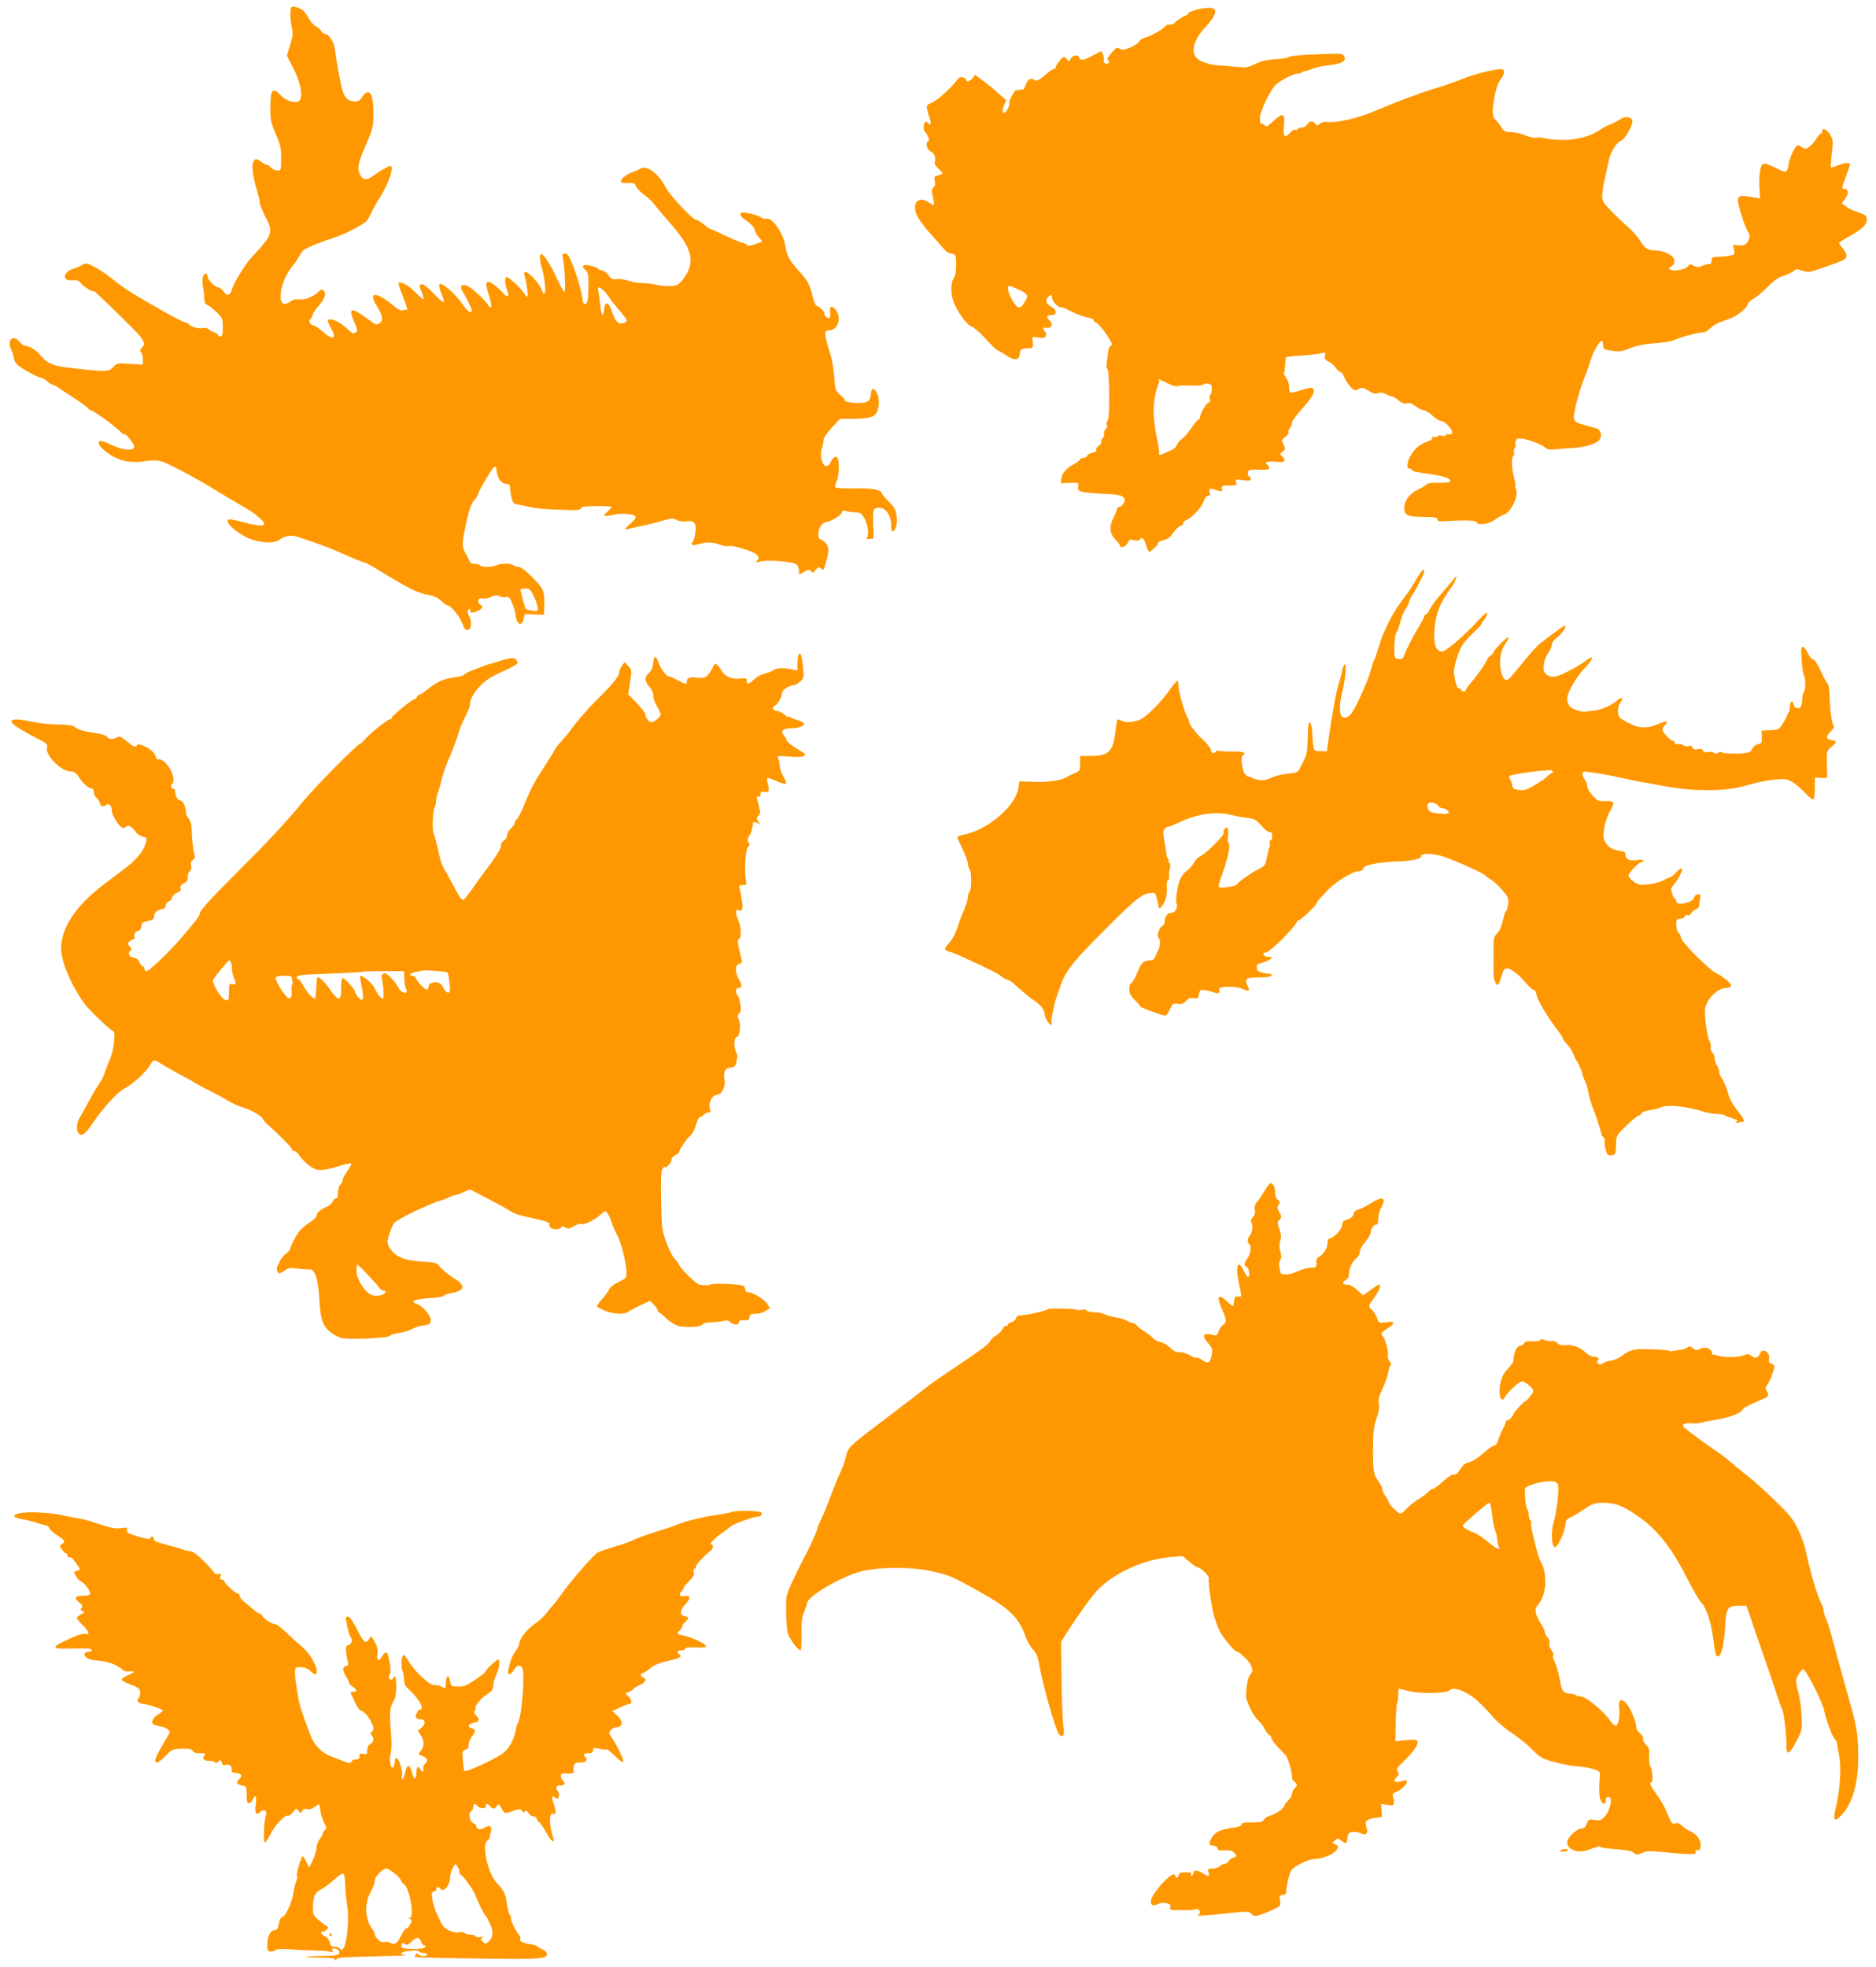 <?xml version="1.0" standalone="no"?>
<!DOCTYPE svg PUBLIC "-//W3C//DTD SVG 20010904//EN"
 "http://www.w3.org/TR/2001/REC-SVG-20010904/DTD/svg10.dtd">
<svg version="1.0" xmlns="http://www.w3.org/2000/svg"
 width="1221pt" height="1280pt" viewBox="0 0 1221 1280"
 preserveAspectRatio="xMidYMid meet">
<g transform="translate(0,1280) scale(0.1,-0.1)"
fill="#ff9800" stroke="none">
<path d="M1896 12753 c-9 -9 -7 -92 4 -138 8 -32 5 -54 -12 -109 l-21 -68 42
-82 c52 -101 67 -197 34 -215 -29 -15 -82 3 -116 39 -54 57 -67 39 -67 -87 0
-75 4 -94 35 -166 30 -69 35 -91 35 -159 0 -76 -1 -78 -25 -78 -13 0 -33 10
-45 22 -11 12 -20 19 -20 15 0 -4 -17 4 -37 18 -36 24 -39 24 -51 8 -16 -22
-8 -100 19 -186 10 -33 19 -70 19 -83 0 -12 16 -53 35 -90 56 -107 52 -119
-87 -268 -39 -40 -118 -170 -129 -211 -12 -41 -32 -45 -55 -10 -9 14 -24 25
-33 25 -22 0 -71 51 -71 73 0 9 -5 17 -10 17 -19 0 -29 -46 -19 -86 4 -22 9
-56 9 -76 0 -26 5 -38 18 -42 10 -4 37 -24 60 -46 40 -39 42 -43 42 -100 0
-47 -3 -60 -15 -60 -8 0 -15 4 -15 9 0 5 -10 13 -22 17 -13 3 -31 13 -40 21
-10 9 -25 12 -37 8 -23 -7 -91 11 -91 25 0 4 -12 10 -27 13 -16 3 -93 44 -173
90 -194 112 -224 131 -300 193 -36 29 -89 64 -118 79 -48 24 -55 25 -75 12
-12 -8 -39 -20 -60 -26 -69 -23 -75 -82 -7 -75 32 3 42 -1 57 -20 19 -23 83
-62 83 -50 0 4 57 -49 126 -117 164 -160 179 -176 194 -205 11 -20 11 -27 -5
-44 -14 -16 -16 -23 -7 -32 7 -7 12 -27 12 -46 l0 -35 -84 5 c-83 6 -85 5
-109 -21 -28 -32 -45 -33 -307 -2 -83 9 -133 33 -168 80 -22 30 -73 61 -100
61 -8 0 -23 11 -34 25 -42 54 -86 10 -54 -53 9 -17 16 -40 16 -52 0 -11 10
-31 23 -44 24 -23 139 -86 159 -86 7 0 22 -9 34 -21 12 -11 28 -21 36 -22 7
-2 24 -10 38 -20 14 -10 59 -40 101 -67 42 -27 82 -56 89 -64 7 -9 17 -16 22
-16 13 0 144 -94 185 -133 18 -17 33 -28 33 -25 0 17 61 -57 63 -76 3 -34 -76
-28 -154 12 -109 56 -100 -8 9 -74 62 -37 130 -48 220 -35 47 7 75 6 107 -3
43 -13 246 -121 340 -181 28 -17 94 -57 147 -88 99 -57 111 -65 154 -104 52
-47 16 -55 -106 -23 -41 11 -83 20 -92 20 -63 0 60 -109 151 -134 77 -22 142
-21 172 3 30 23 73 31 107 20 140 -45 196 -65 304 -113 69 -31 132 -56 138
-56 7 0 52 -24 99 -53 200 -123 249 -147 335 -162 23 -4 51 -18 68 -36 16 -16
35 -29 42 -29 20 0 82 -77 96 -120 9 -27 19 -40 31 -40 26 0 33 49 13 89 -12
24 -13 36 -5 44 8 8 11 6 11 -6 0 -14 6 -16 28 -11 15 4 34 13 42 21 13 13 13
16 -4 28 -25 19 -14 49 15 40 11 -4 35 0 54 10 27 12 39 13 56 5 11 -7 31 -9
42 -6 19 4 25 -2 41 -40 10 -25 20 -57 21 -72 6 -66 39 -85 53 -30 l8 32 62
-3 62 -2 2 43 c4 110 0 122 -77 201 -43 43 -74 67 -88 67 -13 0 -28 5 -34 11
-14 14 -85 14 -112 0 -25 -14 -98 -14 -106 -1 -3 6 -19 10 -34 10 -18 0 -31 6
-35 18 -3 9 -15 33 -26 52 -25 44 -25 55 4 195 19 86 31 124 50 146 15 17 26
35 26 40 0 14 88 165 104 178 11 9 15 3 20 -34 7 -46 33 -75 68 -75 13 0 18
-8 18 -27 0 -16 5 -45 10 -65 9 -33 15 -38 48 -43 20 -3 57 -11 82 -17 25 -6
107 -13 183 -15 113 -5 137 -3 137 8 0 11 22 14 100 16 55 0 100 -2 100 -6 0
-4 -12 -18 -26 -30 -14 -12 -23 -25 -20 -28 2 -3 28 0 56 7 54 13 135 6 146
-12 4 -7 -9 -25 -29 -42 -44 -37 -47 -48 -9 -37 15 5 54 14 87 20 33 7 90 21
126 32 59 17 69 18 94 5 16 -9 41 -12 61 -9 51 8 68 -10 60 -70 -3 -27 -11
-55 -17 -63 -18 -22 -5 -27 38 -15 52 15 90 14 140 -4 23 -8 49 -12 57 -9 22
9 157 -33 180 -55 17 -17 18 -22 5 -37 -13 -16 -12 -17 11 -10 50 16 225 2
246 -19 8 -7 14 -26 14 -40 0 -27 1 -27 25 -11 29 19 51 21 58 4 4 -9 12 -5
25 12 17 20 22 22 36 11 13 -11 17 -11 20 0 34 107 36 139 8 167 -12 12 -26
22 -31 22 -17 0 -20 44 -5 76 10 21 24 34 43 37 41 8 101 47 101 64 0 11 6 13
23 8 12 -4 40 -8 62 -9 35 -1 42 -6 62 -41 25 -44 31 -120 11 -129 -7 -3 1 -4
17 -3 l30 2 -2 97 c-1 94 -1 96 23 102 51 13 94 -39 94 -114 0 -28 4 -40 12
-38 19 7 31 56 23 105 -5 35 -16 55 -51 89 -24 25 -44 48 -44 53 0 23 -69 36
-182 33 -65 -1 -119 1 -122 7 -3 5 1 22 9 37 16 32 20 131 6 153 -8 12 -12 12
-25 2 -8 -7 -18 -21 -21 -31 -3 -10 -14 -20 -24 -23 -27 -7 -48 68 -32 114 6
18 11 42 11 55 0 14 21 46 53 80 l54 58 94 1 c103 1 135 12 149 51 15 38 12
97 -6 122 -22 32 -32 27 -36 -15 -2 -29 -9 -40 -28 -49 -32 -13 -140 -6 -140
9 0 7 -14 24 -32 38 -30 25 -32 31 -38 115 -4 49 -14 112 -23 139 -45 145 -46
165 -12 165 59 0 86 81 44 134 -26 33 -43 24 -36 -20 6 -37 -10 -46 -33 -19
-7 8 -9 15 -4 15 4 0 -3 11 -16 25 -13 14 -29 25 -35 25 -6 0 -17 24 -24 53
-21 87 -33 110 -88 170 -65 71 -82 102 -93 173 -13 78 -85 180 -121 171 -10
-3 -27 1 -37 9 -11 8 -44 19 -72 25 -42 9 -54 9 -61 -2 -5 -9 8 -24 42 -47 27
-20 49 -43 49 -53 0 -9 12 -32 26 -49 15 -17 25 -32 23 -34 -2 -1 -23 -8 -47
-16 -32 -10 -45 -11 -54 -2 -7 7 -18 12 -25 12 -8 0 -56 20 -109 45 -52 25
-97 45 -100 45 -4 0 -23 14 -44 30 -21 17 -43 30 -50 30 -22 0 -176 165 -200
215 -40 83 -127 146 -163 117 -7 -5 -28 -15 -47 -21 -44 -15 -83 -47 -78 -63
3 -8 20 -11 46 -9 36 2 43 -1 51 -21 5 -13 29 -38 54 -56 25 -18 56 -47 68
-65 13 -17 55 -68 94 -112 152 -170 175 -259 94 -367 -31 -42 -38 -46 -83 -50
-27 -1 -70 2 -95 9 -25 6 -66 11 -91 11 -25 0 -64 6 -87 14 -23 9 -58 14 -77
12 -29 -4 -38 0 -56 26 -12 16 -30 30 -40 30 -10 0 -22 4 -25 10 -3 5 -24 14
-47 20 -50 14 -70 0 -39 -26 18 -16 21 -29 21 -99 0 -44 -3 -90 -6 -102 -9
-32 -29 -29 -32 5 -4 44 -29 135 -62 221 -25 65 -36 81 -52 81 -18 0 -20 -4
-14 -32 12 -59 19 -218 10 -218 -5 0 -29 43 -52 94 -24 52 -57 109 -72 128
-25 29 -29 31 -35 15 -4 -10 0 -41 9 -70 21 -67 32 -177 19 -177 -6 0 -13 10
-17 23 -3 13 -24 45 -47 70 -44 51 -76 63 -65 25 13 -45 25 -132 20 -137 -4
-3 -11 3 -18 14 -19 34 -107 116 -119 112 -14 -5 -11 -49 5 -90 16 -41 0 -46
-30 -11 -15 17 -42 41 -60 54 -50 34 -58 16 -31 -69 13 -39 19 -74 15 -78 -5
-5 -11 -3 -13 3 -7 22 -103 114 -134 130 -40 20 -61 5 -40 -29 24 -38 61 -114
61 -126 0 -27 -30 -6 -63 44 -42 63 -136 143 -147 125 -4 -7 2 -34 13 -61 12
-27 18 -51 14 -55 -3 -3 -31 21 -63 55 -31 33 -65 61 -75 61 -23 0 -23 -7 -3
-55 8 -20 13 -39 11 -42 -3 -2 -27 18 -55 46 -45 45 -94 72 -108 59 -2 -3 9
-39 26 -81 30 -76 37 -102 22 -93 -4 2 -14 1 -22 -4 -9 -5 -32 7 -72 41 -99
82 -152 79 -99 -7 43 -70 48 -98 21 -117 -20 -14 -25 -12 -86 34 -97 73 -119
66 -78 -26 20 -46 22 -60 12 -66 -19 -13 -22 -12 -56 20 -64 62 -152 86 -123
35 37 -67 42 -84 27 -90 -10 -4 -34 10 -62 35 -26 23 -52 41 -59 41 -19 0 -41
30 -28 38 6 4 14 19 18 32 3 14 21 41 39 60 39 41 52 83 32 99 -11 9 -18 8
-31 -6 -33 -33 -87 -55 -124 -51 -26 3 -44 -1 -64 -16 -90 -66 -76 119 16 231
13 15 31 42 40 58 8 17 23 38 33 47 19 16 112 54 209 85 51 16 167 75 196 100
9 7 25 33 35 56 10 23 35 68 56 101 57 89 96 206 69 206 -13 0 -77 -37 -118
-68 -39 -29 -66 -23 -83 18 -16 40 -9 72 45 195 42 98 45 109 45 194 0 100
-11 141 -37 141 -10 0 -26 -14 -35 -30 -14 -24 -24 -30 -51 -30 -39 0 -63 22
-78 71 -12 42 -39 185 -48 260 -6 56 -39 108 -68 109 -7 0 -17 8 -22 18 -5 10
-21 24 -36 32 -15 8 -35 30 -45 50 -10 19 -26 42 -36 51 -22 19 -68 32 -78 22z
m2029 -1841 c11 -9 29 -30 39 -47 11 -16 41 -55 68 -86 26 -30 48 -60 48 -66
0 -6 -12 -14 -26 -17 -31 -8 -51 14 -74 84 -19 57 -44 61 -48 8 -5 -60 -19
-44 -26 30 -3 37 -9 77 -12 90 -7 26 3 28 31 4z m-450 -1994 c14 -29 25 -63
25 -76 0 -21 -3 -22 -37 -16 -21 4 -39 7 -39 8 -7 7 -40 127 -36 131 3 3 18 5
34 5 25 0 32 -7 53 -52z"/>
<path d="M7778 12734 c-27 -8 -48 -19 -48 -24 0 -6 -5 -10 -10 -10 -12 0 -73
-41 -78 -52 -2 -5 -14 -8 -27 -8 -13 0 -25 -3 -27 -7 -7 -16 -85 -62 -125 -74
-24 -6 -45 -19 -48 -29 -3 -9 -28 -26 -56 -38 -42 -17 -54 -19 -71 -9 -17 11
-24 7 -54 -27 -23 -26 -30 -42 -23 -47 6 -4 9 -12 5 -17 -9 -16 -38 -2 -32 14
3 8 1 25 -5 38 l-11 24 -55 -29 c-62 -33 -81 -36 -89 -14 -9 22 -42 18 -55 -7
-11 -20 -13 -20 -24 -5 -7 9 -15 17 -19 17 -12 0 -55 -54 -56 -69 0 -8 -3 -11
-6 -8 -4 3 -31 -14 -60 -40 -39 -32 -58 -43 -67 -36 -24 20 -47 10 -59 -24 -7
-18 -14 -34 -18 -34 -3 -1 -15 -3 -28 -4 -12 -1 -24 -4 -25 -6 -27 -38 -41
-68 -38 -82 3 -25 -28 -72 -40 -60 -6 6 -4 23 5 45 l15 36 -49 43 c-26 24 -72
62 -101 83 l-52 39 -18 -22 c-18 -22 -39 -28 -39 -12 0 5 -10 13 -22 17 -15 4
-25 1 -35 -12 -36 -50 -132 -138 -166 -151 -35 -14 -38 -18 -32 -47 3 -17 11
-44 17 -59 11 -29 3 -51 -11 -28 -14 21 -31 3 -29 -30 1 -16 5 -29 9 -29 3 0
11 -12 18 -27 9 -19 9 -28 1 -33 -19 -11 -7 -54 17 -65 24 -10 37 -44 27 -69
-4 -10 5 -27 26 -46 34 -32 35 -30 -19 -46 -9 -3 -11 -12 -7 -30 5 -17 2 -32
-8 -43 -12 -13 -13 -25 -6 -56 15 -64 13 -69 -19 -46 -69 49 -117 7 -86 -75 9
-23 46 -75 83 -116 37 -41 79 -89 94 -107 14 -17 35 -31 47 -31 11 0 23 -5 27
-11 12 -20 8 -127 -5 -143 -22 -26 -25 -99 -7 -154 22 -65 90 -160 121 -168
13 -3 54 -39 91 -80 37 -41 72 -74 77 -74 4 0 28 -14 53 -31 57 -39 88 -36 92
9 3 32 5 33 62 36 22 1 25 5 22 38 l-2 36 40 -5 c31 -4 41 -2 46 11 4 10 2 22
-5 29 -17 17 -13 30 9 24 10 -3 25 1 31 9 9 12 7 19 -10 38 -24 25 -19 36 16
36 35 0 30 36 -7 55 -31 16 -39 42 -18 63 16 16 25 15 25 -1 0 -31 44 -76 66
-66 1 1 29 -13 62 -29 33 -17 80 -34 103 -38 26 -4 42 -12 42 -20 0 -8 6 -14
13 -14 12 0 66 -67 95 -119 11 -19 12 -25 1 -31 -7 -5 -13 -17 -15 -27 -1 -10
-5 -42 -9 -70 -5 -32 -4 -53 2 -53 14 0 17 -318 3 -336 -7 -7 -10 -20 -7 -29
4 -8 0 -21 -8 -29 -8 -8 -12 -21 -9 -29 3 -8 -1 -21 -9 -28 -7 -8 -12 -19 -10
-26 2 -6 -6 -18 -18 -26 -11 -9 -18 -20 -14 -26 4 -7 -6 -14 -24 -17 -16 -4
-32 -12 -35 -20 -3 -8 -15 -14 -26 -14 -11 0 -20 -4 -20 -10 0 -5 -17 -18 -37
-29 -51 -26 -81 -60 -85 -96 l-3 -30 58 2 c57 3 58 2 55 -24 -3 -24 1 -28 37
-36 22 -4 84 -9 137 -11 97 -3 128 -13 128 -43 0 -17 -24 -43 -39 -43 -6 0
-11 -6 -11 -12 0 -7 -11 -34 -24 -60 -29 -57 -23 -104 18 -145 14 -14 26 -30
26 -34 0 -20 38 -7 49 17 10 22 15 25 42 19 21 -5 34 -3 39 5 12 20 28 3 40
-40 6 -22 15 -40 21 -40 13 0 59 46 59 59 0 6 15 13 33 16 19 4 40 16 48 27
25 37 56 68 68 68 6 0 11 6 11 14 0 8 9 17 19 21 35 11 100 79 114 120 9 26
20 40 31 39 12 -1 14 4 9 24 -6 26 -1 27 64 7 18 -6 21 -4 16 14 -5 19 -1 21
47 21 48 0 51 1 45 21 -7 20 -5 21 44 14 43 -6 51 -4 51 9 0 9 -5 16 -11 16
-6 0 -9 10 -7 23 3 21 7 22 71 20 51 -2 67 1 67 12 0 8 -4 17 -10 20 -26 16
-5 24 50 20 47 -4 60 -2 60 9 0 7 -7 20 -16 27 -15 12 -14 15 4 30 19 15 20
18 6 45 -15 28 -14 30 12 51 16 12 25 25 21 29 -3 4 0 16 8 28 8 11 15 28 15
38 0 10 32 52 70 94 69 76 87 118 57 130 -7 2 -39 -5 -71 -16 -32 -11 -62 -17
-67 -14 -5 3 -9 20 -9 38 0 18 -9 45 -20 58 -10 14 -17 28 -14 31 4 3 7 26 8
51 1 25 4 48 7 51 3 3 48 8 100 11 52 3 109 10 126 14 31 8 33 7 27 -15 -5
-19 0 -27 24 -39 16 -8 37 -26 46 -40 9 -15 22 -26 29 -26 7 0 18 -15 25 -32
14 -37 56 -88 72 -88 5 0 18 5 28 11 15 9 26 7 58 -13 30 -19 45 -23 62 -17
16 6 33 4 52 -6 16 -8 34 -15 41 -15 6 0 25 -12 42 -26 22 -18 37 -24 55 -19
17 4 34 -1 57 -20 19 -14 42 -25 52 -25 10 0 35 -16 56 -35 21 -19 46 -35 56
-35 26 0 82 -62 72 -79 -5 -8 -16 -11 -25 -8 -9 4 -16 2 -16 -4 0 -7 -10 -9
-24 -5 -14 3 -27 2 -31 -4 -3 -5 -12 -7 -21 -3 -9 3 -14 0 -12 -7 2 -8 -13
-18 -34 -24 -20 -6 -50 -24 -67 -40 -52 -49 -81 -136 -46 -136 8 0 15 -4 15
-9 0 -5 19 -12 43 -15 85 -12 103 -15 145 -24 45 -10 71 -27 59 -38 -3 -4 -38
-6 -76 -6 -45 1 -73 -4 -78 -11 -5 -7 -29 -22 -56 -34 -53 -26 -87 -71 -87
-119 0 -48 20 -57 123 -58 75 -1 92 -4 92 -16 0 -11 11 -14 45 -12 136 8 204
6 208 -6 7 -23 82 -14 119 14 18 14 46 30 62 35 47 16 100 131 77 167 -4 7 -6
15 -3 18 2 2 -2 30 -10 62 -16 62 -17 122 -3 136 5 5 6 15 3 22 -3 8 0 20 6
28 6 7 8 15 5 19 -3 3 -3 15 1 26 6 18 12 20 48 15 47 -7 123 -38 147 -59 11
-10 30 -13 65 -9 28 3 75 7 105 8 70 4 133 19 166 41 35 22 31 76 -6 87 -135
37 -140 39 -146 65 -7 28 40 202 79 293 8 19 23 62 33 95 18 57 61 126 72 115
3 -3 6 -16 6 -30 1 -22 6 -26 58 -33 50 -7 66 -4 121 18 41 16 92 27 143 30
90 7 117 11 159 29 36 15 120 38 155 42 14 1 27 3 30 3 3 1 16 11 30 24 28 25
53 37 125 62 52 18 111 65 121 97 3 10 20 25 37 34 18 9 58 43 91 76 44 45 71
64 110 75 28 9 56 23 63 31 10 12 18 12 44 3 18 -6 41 -11 52 -11 18 0 196 62
227 79 25 14 23 39 -4 72 -14 17 -26 34 -26 37 0 4 27 22 60 40 88 49 120 79
120 112 0 22 -7 30 -30 39 -16 6 -42 16 -57 21 -16 6 -39 19 -52 29 l-24 18
23 31 c24 32 22 62 -5 62 -20 0 -19 6 10 84 14 37 25 71 25 76 0 15 -29 12
-77 -6 -24 -9 -45 -15 -47 -13 -2 2 1 43 6 90 10 82 10 89 -11 123 -23 37 -51
48 -51 21 0 -8 -4 -15 -9 -15 -5 0 -19 -16 -31 -36 -12 -19 -33 -42 -46 -51
-22 -14 -26 -14 -48 0 -22 15 -25 15 -40 -1 -17 -20 -46 -95 -46 -121 0 -9 -5
-23 -10 -31 -8 -12 -19 -10 -73 18 -36 19 -70 30 -80 26 -20 -7 -31 -73 -25
-159 l4 -66 -46 7 c-85 14 -95 12 -98 -19 -3 -27 49 -189 69 -213 14 -17 0
-63 -23 -75 -11 -6 -34 -8 -50 -5 -28 6 -29 5 -23 -28 7 -33 6 -34 -32 -41
-21 -3 -55 -7 -75 -7 -34 0 -38 -3 -38 -24 0 -15 -5 -24 -12 -22 -7 1 -28 -4
-46 -11 -28 -12 -37 -12 -59 0 -22 12 -27 11 -38 -5 -14 -19 -83 -33 -111 -22
-16 6 -15 8 4 22 14 9 21 24 20 40 -3 30 -67 64 -122 64 -50 0 -71 13 -101 63
-14 23 -48 62 -76 87 -52 46 -88 81 -142 138 -36 38 -37 64 -10 187 8 39 19
89 24 112 10 50 53 119 78 126 27 7 87 116 74 136 -15 24 -49 25 -80 3 -16
-10 -44 -25 -63 -32 -19 -7 -47 -22 -63 -33 -61 -42 -146 -66 -236 -68 -47 0
-101 4 -119 10 -19 5 -46 8 -60 5 -16 -3 -47 3 -75 15 -27 12 -68 21 -92 21
-38 0 -46 4 -64 33 -11 18 -29 41 -39 50 -13 12 -17 29 -16 59 3 76 27 172 51
201 29 36 30 67 3 67 -47 0 -180 -34 -255 -65 -44 -18 -107 -40 -140 -50 -33
-9 -82 -25 -110 -35 -27 -10 -84 -30 -125 -45 -41 -15 -124 -49 -185 -75 -114
-49 -250 -81 -314 -74 -22 3 -41 -2 -51 -11 -15 -14 -18 -14 -30 0 -17 21 -37
19 -52 -5 -7 -11 -23 -20 -35 -20 -12 0 -25 -5 -28 -10 -4 -6 -11 -8 -16 -5
-5 4 -20 -6 -33 -20 -36 -39 -46 -25 -39 50 7 80 -6 85 -71 25 -37 -35 -45
-38 -56 -25 -7 8 -16 12 -21 9 -5 -3 -9 13 -9 35 0 43 62 175 102 218 25 27
126 78 146 74 8 -1 19 3 27 9 7 6 17 10 21 8 5 -1 25 5 46 14 20 9 67 19 105
23 86 9 118 27 102 57 -11 21 -15 21 -182 14 -95 -3 -174 -11 -177 -16 -4 -6
-35 -12 -71 -14 -79 -5 -113 -13 -163 -39 -34 -16 -51 -18 -110 -12 -39 4 -89
8 -111 9 -57 2 -127 26 -147 49 -40 44 -16 124 62 205 49 53 68 91 55 111 -9
15 -71 12 -127 -5z m-1143 -1821 c59 -29 62 -38 27 -90 -24 -39 -45 -30 -79
33 -24 43 -30 84 -13 84 5 0 34 -12 65 -27z m966 -608 c28 -15 55 -22 62 -18
7 4 46 6 88 4 42 -1 79 1 83 7 3 5 16 7 30 5 20 -4 24 -11 23 -39 -1 -19 -5
-34 -10 -34 -5 0 -6 -11 -3 -25 4 -17 2 -25 -7 -25 -14 0 -57 -72 -57 -96 0
-8 -4 -14 -9 -14 -6 0 -26 -24 -46 -54 -20 -30 -47 -62 -61 -71 -14 -9 -29
-27 -34 -41 -5 -13 -22 -29 -37 -34 -16 -6 -36 -15 -45 -20 -21 -12 -41 -13
-34 -2 2 4 0 27 -5 52 -31 148 -37 229 -25 303 7 40 18 82 24 93 6 12 8 24 5
28 -13 13 9 5 58 -19z"/>
<path d="M9216 9026 c-20 -35 -54 -87 -76 -115 -46 -59 -83 -118 -111 -181
-11 -25 -24 -52 -28 -60 -4 -8 -18 -49 -31 -90 -12 -41 -26 -79 -30 -85 -4 -5
-12 -31 -18 -56 -17 -69 -110 -272 -133 -291 -64 -54 -87 12 -52 152 20 85 29
185 14 176 -5 -4 -13 -23 -16 -44 -4 -20 -13 -57 -22 -82 -16 -48 -45 -209
-65 -353 l-12 -87 -42 2 c-42 1 -42 1 -48 46 -3 25 -6 61 -6 81 0 37 -14 70
-23 55 -2 -5 -5 -51 -6 -103 -1 -70 -6 -104 -20 -130 -10 -20 -24 -48 -31 -62
-11 -24 -20 -28 -79 -34 -36 -3 -85 -16 -108 -27 -32 -15 -53 -18 -83 -13 -22
4 -42 11 -46 16 -3 5 -9 7 -13 4 -5 -2 -16 4 -26 15 -21 23 -33 114 -16 124
28 17 5 26 -68 25 -44 0 -84 2 -90 5 -5 4 -12 2 -16 -4 -11 -17 -35 -11 -35 9
0 10 -17 34 -37 53 -47 42 -103 112 -103 128 0 7 -7 24 -15 38 -20 38 -55 163
-55 201 0 17 -3 31 -7 31 -5 -1 -26 -26 -48 -57 -69 -98 -165 -190 -210 -202
-51 -14 -81 -14 -107 0 -11 6 -22 8 -25 6 -2 -3 -9 -40 -14 -83 -16 -128 -44
-154 -165 -154 l-64 0 0 -48 c0 -47 -2 -50 -37 -65 -21 -9 -45 -20 -53 -26
-33 -20 -125 -33 -213 -29 l-92 3 -6 -40 c-16 -116 -188 -268 -346 -305 -29
-6 -53 -14 -53 -17 0 -3 16 -39 35 -79 19 -40 35 -83 35 -96 0 -13 5 -29 10
-34 14 -14 15 -133 1 -147 -6 -6 -11 -21 -11 -33 0 -19 -15 -66 -40 -119 -5
-11 -19 -49 -30 -85 -12 -36 -34 -78 -51 -95 -37 -40 -37 -51 3 -59 31 -6 318
-141 328 -155 8 -10 52 -33 56 -29 2 2 29 -19 59 -48 31 -28 78 -67 105 -85
47 -32 70 -63 70 -95 0 -19 29 -64 42 -64 5 0 6 5 3 10 -4 6 -1 36 6 68 16 76
15 75 22 92 3 8 12 35 21 60 36 113 72 161 253 345 226 229 280 275 332 282
39 5 40 5 50 -33 6 -22 11 -45 11 -51 0 -26 20 -12 38 26 13 26 18 55 16 90
-2 30 1 51 7 51 6 0 10 15 8 33 -1 17 2 40 6 50 4 10 2 24 -5 32 -7 8 -9 15
-5 15 4 0 2 6 -4 14 -6 8 -11 18 -9 22 1 5 -4 41 -12 81 -11 59 -11 75 0 88 7
8 18 15 24 15 7 0 34 11 62 24 121 59 243 78 346 53 35 -9 81 -17 104 -20 50
-5 57 -9 102 -59 19 -21 41 -37 49 -34 9 4 13 -4 13 -24 0 -17 -5 -30 -11 -30
-6 0 -8 -7 -5 -16 3 -9 3 -21 -1 -27 -5 -7 -12 -37 -18 -67 -9 -50 -13 -56
-51 -75 -50 -25 -131 -81 -141 -99 -4 -7 -34 -16 -67 -20 -67 -7 -66 -11 -28
94 34 94 52 184 40 191 -6 4 -9 23 -6 47 7 48 -3 70 -21 48 -7 -8 -10 -20 -6
-25 7 -13 -112 -134 -151 -152 -16 -8 -35 -27 -42 -42 -7 -15 -27 -37 -43 -50
-17 -12 -37 -36 -45 -52 -18 -38 -35 -140 -27 -160 11 -30 -6 -65 -32 -65 -26
0 -45 -25 -45 -59 0 -11 -8 -25 -19 -30 -19 -11 -34 -68 -19 -77 11 -7 10 -50
-1 -72 -5 -9 -14 -29 -20 -44 -8 -21 -18 -28 -38 -28 -40 -1 -56 -17 -83 -83
-12 -33 -29 -61 -37 -64 -7 -3 -13 -20 -13 -40 0 -27 8 -43 35 -70 19 -19 35
-38 35 -42 0 -7 147 -61 165 -61 6 0 18 19 29 41 17 38 21 41 50 36 25 -4 37
0 55 19 17 17 29 22 50 18 25 -5 29 -3 34 25 6 28 9 31 39 27 18 -3 45 -9 60
-15 28 -11 42 -2 33 21 -8 20 111 22 153 2 40 -19 50 -13 32 20 -23 45 -9 56
71 55 40 -1 76 4 82 10 6 6 7 11 2 12 -63 5 -95 17 -95 35 0 8 0 17 -1 21 0 4
14 12 32 16 35 9 80 36 64 38 -6 1 -19 2 -29 3 -22 1 -35 26 -13 26 13 0 27
11 82 59 44 39 125 130 125 140 0 6 5 11 11 11 14 0 119 100 119 114 0 5 10
19 23 31 12 12 31 33 43 46 44 52 168 129 206 129 16 0 27 6 30 18 6 23 99 42
228 46 93 3 150 16 150 35 0 18 59 19 126 2 63 -16 282 -114 294 -131 3 -4 19
-16 37 -27 17 -10 50 -41 73 -68 37 -45 41 -54 35 -90 -3 -22 -9 -42 -14 -45
-4 -3 -13 -31 -20 -63 -8 -36 -22 -67 -37 -82 -23 -23 -25 -32 -24 -123 0 -53
1 -114 1 -136 0 -39 13 -76 28 -76 4 0 14 24 22 52 9 34 20 54 31 56 24 5 78
-35 123 -88 21 -25 46 -48 56 -52 11 -4 19 -17 19 -28 0 -29 67 -142 143 -242
15 -19 27 -39 27 -44 0 -5 14 -24 31 -42 16 -17 35 -47 41 -65 6 -17 14 -34
17 -37 9 -8 41 -79 41 -93 0 -7 7 -24 15 -40 8 -15 19 -52 24 -82 6 -30 19
-74 29 -97 10 -24 24 -63 31 -88 8 -25 16 -52 19 -60 3 -8 5 -18 4 -22 -1 -3
5 -11 13 -18 7 -6 12 -17 9 -25 -3 -7 0 -32 6 -55 10 -37 14 -41 38 -38 28 3
29 4 31 97 1 27 12 44 68 97 37 35 73 64 79 64 7 0 14 6 17 14 4 9 26 17 54
21 26 3 59 12 72 18 43 21 169 8 289 -30 23 -7 60 -13 81 -13 21 0 41 -3 45
-7 4 -5 11 -8 14 -9 4 0 15 -4 25 -7 9 -4 25 -9 34 -13 15 -4 15 -7 3 -15 -12
-8 -9 -9 10 -5 14 3 28 6 33 6 16 0 5 24 -36 75 -30 36 -50 73 -62 116 -9 35
-26 75 -36 88 -11 13 -19 33 -19 45 0 12 -7 31 -15 42 -8 10 -15 31 -15 45 0
15 -7 32 -16 40 -9 7 -13 21 -10 34 3 12 -1 30 -8 41 -8 10 -18 62 -24 114 -9
85 -8 98 9 135 24 49 82 95 120 95 15 0 31 5 35 12 8 13 -44 59 -95 84 -48 23
-231 207 -231 232 0 11 -7 25 -15 32 -9 7 -15 29 -15 51 0 34 3 39 24 39 13 0
26 7 30 15 3 8 12 12 21 9 9 -4 17 1 21 11 4 9 17 21 30 26 16 5 24 17 24 31
0 13 3 33 6 46 5 17 2 22 -14 22 -11 0 -22 -8 -25 -20 -9 -35 -117 -58 -117
-25 0 8 -4 15 -8 15 -5 0 -13 16 -19 35 -10 30 -8 37 11 58 29 33 61 96 52
105 -4 4 -21 -8 -37 -26 -16 -17 -34 -32 -40 -32 -6 0 -26 -9 -43 -19 -17 -10
-59 -22 -94 -26 -56 -6 -66 -5 -97 16 -19 13 -35 31 -35 39 0 21 66 90 86 90
8 0 12 4 9 10 -3 5 -19 7 -35 3 -47 -9 -80 4 -80 31 0 20 -6 24 -39 29 -51 6
-88 34 -101 74 -13 37 9 134 41 189 31 52 26 62 -32 61 -48 -2 -53 1 -85 37
-19 22 -34 49 -34 61 0 12 -7 30 -15 41 -8 10 -15 27 -15 37 0 16 6 17 48 12
66 -9 147 -24 217 -40 33 -8 74 -16 90 -19 17 -3 55 -10 85 -15 189 -36 265
-44 380 -43 119 1 168 8 304 46 32 9 92 19 132 23 64 5 77 3 111 -17 21 -13
59 -45 84 -73 28 -29 49 -45 53 -38 4 6 8 40 8 76 l1 65 41 -3 c40 -2 41 -1
38 28 -1 17 -2 57 -2 90 -1 55 2 62 30 85 38 31 38 36 0 44 -37 7 -38 22 -3
58 19 20 23 31 15 40 -11 14 -22 101 -25 203 -1 33 -7 63 -12 67 -6 3 -26 40
-45 82 -21 46 -41 76 -51 76 -8 0 -23 18 -33 40 -10 22 -24 40 -32 40 -12 0
-13 -15 -8 -87 4 -49 10 -92 15 -98 12 -13 11 -102 -1 -110 -5 -3 -10 -23 -10
-43 0 -20 -4 -43 -9 -50 -13 -21 -46 -10 -49 16 -5 31 -22 17 -22 -17 0 -15
-3 -31 -7 -35 -5 -4 -8 -11 -8 -14 0 -4 -12 -28 -28 -54 -27 -46 -28 -47 -85
-50 l-57 -3 2 -41 c1 -38 -1 -42 -25 -47 -15 -3 -31 -16 -37 -29 -5 -13 -17
-24 -25 -24 -8 -1 -17 -3 -20 -4 -17 -7 -146 -5 -151 3 -4 5 -15 5 -27 -2 -15
-8 -23 -8 -28 0 -4 6 -19 9 -36 5 -20 -4 -30 -1 -35 10 -4 11 -13 13 -33 9
-20 -4 -29 -2 -34 10 -4 11 -12 14 -26 10 -12 -4 -27 -1 -35 5 -8 7 -24 10
-35 7 -13 -3 -20 0 -20 9 0 8 -6 14 -14 14 -16 0 -66 55 -66 72 0 6 7 20 17
30 26 29 11 30 -48 5 -81 -36 -138 -27 -238 35 -26 16 -28 73 -5 106 22 31 9
40 -19 15 -34 -32 -108 -64 -152 -68 -22 -2 -44 -4 -50 -6 -23 -7 -90 14 -107
33 -10 12 -18 34 -18 50 0 40 58 142 115 201 63 67 62 90 -2 41 -19 -15 -69
-44 -111 -65 -80 -41 -109 -43 -143 -13 -22 20 -14 87 16 132 14 20 25 46 25
57 0 12 13 31 30 43 33 25 66 70 57 78 -5 6 -51 -27 -165 -115 -18 -14 -68
-69 -109 -121 -42 -52 -83 -100 -91 -107 -23 -19 -40 -4 -52 48 -15 63 -5 132
26 178 38 57 28 59 -26 6 -27 -27 -50 -54 -50 -60 0 -5 -9 -16 -20 -23 -11 -7
-20 -17 -20 -23 0 -11 -74 -117 -115 -163 -14 -16 -25 -33 -25 -38 0 -4 -7 -8
-15 -8 -8 0 -15 5 -15 10 0 6 -6 10 -14 10 -12 0 -20 20 -32 91 -6 31 17 119
45 175 11 23 45 64 76 92 30 28 55 54 55 57 0 4 9 18 20 32 11 14 20 33 20 42
0 10 -21 -6 -53 -41 -95 -103 -217 -208 -240 -208 -39 1 -55 37 -52 120 3 109
36 198 106 290 15 19 30 46 33 60 l7 25 -23 -28 c-13 -15 -49 -57 -80 -94 -32
-37 -65 -82 -73 -100 -9 -18 -20 -33 -25 -33 -6 0 -10 -5 -10 -10 0 -6 -15
-35 -32 -63 -38 -62 -84 -150 -98 -190 -8 -23 -15 -28 -38 -25 -27 3 -27 3
-27 80 1 42 6 82 13 90 6 8 18 40 26 71 8 32 24 71 36 86 11 16 20 35 20 43 0
7 11 29 24 49 26 38 76 137 76 151 0 24 -22 1 -54 -56z m889 -1246 c3 -5 2
-10 -2 -10 -5 0 -21 -12 -36 -26 -15 -14 -54 -40 -86 -58 -48 -28 -65 -32 -97
-27 -32 5 -40 11 -42 31 -2 14 -8 30 -14 37 -5 7 -7 16 -4 22 6 8 122 28 211
35 22 1 45 3 52 4 6 1 15 -2 18 -8z m-743 -225 c5 -8 17 -15 26 -15 18 0 42
-18 42 -30 0 -13 -107 -5 -123 9 -17 14 -22 42 -10 54 10 11 56 -1 65 -18z"/>
<path d="M5196 8534 c-3 -9 -6 -34 -6 -56 l0 -41 -42 8 c-59 11 -93 8 -120 -9
-13 -8 -38 -17 -55 -21 -18 -3 -47 -20 -64 -36 -37 -34 -49 -36 -49 -9 0 17
-5 19 -43 14 -50 -7 -99 13 -118 48 -13 24 -34 48 -43 48 -3 0 -13 -14 -21
-31 -30 -56 -47 -67 -98 -59 -47 7 -67 -1 -67 -27 0 -18 -9 -17 -62 12 -27 14
-49 24 -51 23 -10 -10 -55 44 -67 81 -20 58 -34 61 -38 8 -2 -29 -10 -49 -27
-65 -32 -29 -31 -53 2 -93 17 -19 26 -42 25 -55 -2 -13 8 -43 22 -67 14 -24
26 -49 26 -56 0 -16 -40 -50 -59 -51 -17 0 -40 29 -41 51 0 9 -25 42 -55 73
l-56 57 12 79 c12 79 12 80 -11 105 l-24 26 -18 -23 c-10 -13 -18 -33 -18 -44
0 -24 -45 -80 -136 -169 -58 -56 -151 -163 -184 -211 -8 -12 -34 -43 -57 -69
-24 -26 -43 -50 -43 -55 0 -4 -28 -49 -62 -101 -68 -103 -91 -146 -138 -261
-17 -42 -38 -82 -46 -89 -8 -6 -14 -18 -14 -25 0 -8 -11 -24 -25 -36 -14 -12
-25 -32 -25 -44 0 -13 -9 -28 -20 -34 -12 -6 -20 -21 -20 -36 0 -15 -26 -59
-65 -112 -36 -48 -89 -120 -117 -161 -29 -41 -57 -76 -63 -78 -10 -3 -29 25
-77 117 -15 30 -37 69 -47 85 -11 17 -25 55 -31 85 -16 75 -31 132 -39 150 -9
20 -4 149 7 164 5 6 9 25 10 41 1 17 6 41 12 55 5 14 16 54 25 89 9 35 25 83
35 105 28 63 68 168 76 201 4 17 22 60 40 97 19 37 33 71 33 75 -6 31 21 83
65 128 38 39 75 63 149 96 53 24 97 49 97 55 0 6 -7 17 -16 25 -13 10 -28 9
-92 -10 -42 -13 -81 -24 -87 -26 -5 -1 -19 -6 -30 -10 -11 -5 -42 -17 -70 -27
-27 -11 -53 -24 -56 -30 -4 -5 -33 -13 -65 -17 -66 -8 -110 -28 -171 -77 -23
-19 -46 -34 -52 -34 -7 0 -14 -7 -17 -15 -4 -8 -11 -15 -16 -15 -15 0 -148
-109 -148 -120 0 -6 -4 -10 -10 -10 -15 0 -124 -86 -158 -125 -17 -19 -34 -35
-37 -35 -17 0 -297 -283 -376 -380 -96 -118 -221 -253 -404 -435 -204 -204
-265 -271 -265 -292 0 -13 -30 -52 -130 -168 -67 -78 -200 -205 -215 -205 -8
0 -15 7 -15 15 0 8 -4 15 -9 15 -6 0 -16 12 -23 28 -9 18 -22 28 -41 30 -28 3
-39 34 -16 47 7 5 4 14 -7 26 -17 18 -16 20 2 34 10 8 23 15 27 15 5 0 6 4 3
9 -10 15 4 39 25 44 12 3 19 14 19 30 0 20 7 26 43 33 32 7 42 14 40 28 -2 24
17 43 48 48 16 2 25 11 27 25 2 12 12 25 23 28 10 4 19 14 19 23 0 10 14 23
30 31 23 9 29 18 25 31 -4 13 2 22 22 32 21 11 27 20 25 40 -1 14 4 31 13 38
9 8 13 21 9 37 -5 17 -1 28 11 37 13 9 16 19 11 32 -8 19 -16 91 -19 175 -1
28 -9 52 -20 63 -9 10 -17 28 -17 41 0 33 -20 75 -36 75 -16 0 -34 31 -34 60
0 12 -4 19 -9 16 -5 -3 -12 2 -16 11 -3 10 -1 19 4 21 17 6 13 49 -9 92 -21
41 -59 73 -80 68 -7 -2 -14 5 -15 14 -5 26 -37 56 -80 74 -27 11 -40 13 -43 5
-6 -18 -22 -13 -67 25 -36 29 -47 34 -64 25 -28 -15 -52 -14 -65 5 -8 10 -40
19 -91 26 -51 7 -91 18 -109 31 -25 18 -45 21 -120 22 -50 0 -128 9 -173 19
-131 28 -165 13 -87 -39 25 -16 80 -47 121 -68 68 -34 74 -40 69 -62 -13 -49
91 -155 152 -155 21 0 35 -8 48 -27 29 -46 68 -83 86 -83 12 0 18 -8 18 -23 0
-13 9 -32 20 -42 11 -10 20 -24 20 -32 0 -19 30 -29 40 -13 12 20 43 -8 37
-31 -6 -21 46 -107 69 -116 9 -3 19 0 24 7 10 16 41 0 63 -34 9 -13 30 -27 46
-31 28 -6 29 -7 19 -43 -15 -55 -62 -110 -147 -173 -165 -123 -211 -161 -271
-226 -87 -96 -132 -192 -132 -287 1 -89 68 -245 157 -365 27 -36 169 -171 180
-171 20 0 7 -126 -20 -185 -12 -27 -28 -68 -35 -90 -7 -22 -23 -53 -36 -70
-12 -16 -41 -66 -65 -110 -23 -44 -51 -93 -61 -110 -22 -37 -23 -88 -3 -105
19 -16 43 3 88 70 67 100 164 205 208 227 53 27 139 105 165 151 22 39 29 39
76 7 20 -13 76 -45 125 -71 48 -25 93 -50 98 -55 6 -4 44 -25 85 -45 41 -20
98 -51 125 -68 28 -17 72 -37 99 -44 46 -12 125 -59 126 -74 0 -4 21 -27 47
-50 86 -79 143 -138 143 -148 0 -6 6 -10 14 -10 7 0 20 -10 29 -22 25 -39 71
-80 104 -94 34 -15 67 -11 176 22 31 10 60 15 63 12 3 -4 -8 -25 -25 -49 -17
-23 -31 -50 -31 -59 0 -10 -7 -23 -15 -30 -9 -7 -15 -29 -15 -51 0 -27 -4 -39
-14 -39 -8 0 -18 -9 -21 -20 -4 -11 -22 -27 -41 -35 -41 -17 -64 -38 -64 -58
0 -8 -22 -29 -49 -46 -27 -18 -56 -43 -65 -56 -32 -48 -56 -96 -56 -110 0 -8
-12 -22 -26 -31 -14 -10 -34 -34 -45 -55 -21 -43 -22 -48 -10 -68 7 -11 15
-10 41 9 27 19 38 21 88 14 31 -4 66 -6 77 -5 35 3 57 -67 64 -199 7 -129 21
-169 74 -212 19 -14 49 -30 68 -35 47 -13 308 -2 317 14 4 6 32 15 62 19 30 4
66 15 80 24 14 9 44 20 68 23 51 6 55 9 55 41 0 27 -57 90 -92 101 -47 15 -13
30 78 36 51 3 96 10 99 16 4 6 25 13 47 17 95 18 100 48 14 101 -33 21 -71 52
-84 69 -23 29 -27 30 -122 36 -113 7 -174 33 -206 88 -18 31 -19 36 -4 89 9
30 24 64 34 75 22 25 237 129 298 144 16 4 40 13 54 20 14 8 31 14 37 14 6 0
32 9 57 20 l45 20 119 -62 c65 -34 130 -69 144 -79 26 -18 69 -32 164 -51 63
-13 99 -27 91 -35 -3 -3 -1 -12 5 -20 14 -17 66 -17 72 0 3 9 9 9 26 -1 19
-11 27 -10 56 8 19 12 40 18 46 15 16 -10 89 24 126 59 32 29 33 29 47 10 8
-10 20 -37 27 -59 7 -22 23 -59 36 -83 26 -48 61 -188 61 -244 0 -34 -3 -38
-53 -62 -31 -15 -56 -34 -60 -46 -4 -11 -24 -40 -45 -63 -21 -22 -36 -45 -34
-49 3 -4 25 -17 51 -28 52 -23 129 -26 152 -7 9 7 44 26 78 42 l63 29 25 -24
c14 -13 25 -29 25 -37 0 -7 4 -13 8 -13 5 0 24 -16 43 -35 19 -19 51 -41 70
-49 43 -18 157 -16 169 4 5 8 29 14 62 15 29 1 65 5 79 9 18 5 31 3 42 -8 20
-21 57 -21 57 0 0 11 8 14 33 12 27 -2 33 1 35 20 3 18 10 22 40 22 31 0 57
10 91 36 2 2 -6 16 -17 31 -22 31 -93 73 -123 73 -12 0 -19 7 -19 19 0 10 -7
22 -17 25 -24 10 -202 16 -207 7 -4 -6 -31 -7 -72 -2 -19 2 -114 92 -130 123
-8 16 -24 38 -36 50 -11 11 -34 57 -51 102 -28 77 -30 90 -34 268 -3 129 -1
194 7 208 7 12 14 19 17 16 10 -10 43 26 43 46 0 10 11 24 25 30 14 6 25 15
25 20 0 14 53 92 75 110 12 9 27 39 35 67 7 28 19 51 26 51 6 0 17 7 24 15 7
8 21 15 31 15 16 0 17 4 9 26 -13 33 16 89 46 89 29 -1 57 51 50 94 -9 57 1
79 38 83 27 3 32 8 40 41 7 27 6 44 -2 58 -17 27 -16 99 2 99 20 0 30 80 15
114 -10 22 -10 29 3 42 12 12 13 25 6 62 -4 25 -13 51 -18 56 -15 15 -12 46 4
46 26 0 28 19 7 54 -28 44 -28 96 -1 103 24 6 24 2 3 86 -14 58 -14 70 -2 77
17 11 13 77 -7 125 -18 43 -18 69 -1 62 28 -10 35 7 26 63 -4 30 -11 65 -15
78 -5 19 -3 22 20 22 25 0 26 2 21 33 -12 64 -2 207 15 217 9 5 9 13 2 27 -8
15 -7 25 3 41 8 11 17 31 19 44 3 12 5 25 6 28 2 3 2 8 1 13 -2 11 24 8 39 -5
9 -9 8 -4 -3 14 -15 23 -15 27 -1 39 9 7 13 22 10 33 -2 12 -9 38 -14 59 -9
32 -8 38 4 33 9 -4 14 2 14 15 0 17 4 20 24 15 30 -7 36 7 24 52 -5 19 -7 36
-4 39 2 3 30 -6 60 -20 32 -15 58 -22 62 -16 3 5 -5 26 -18 47 -13 20 -23 51
-24 67 0 17 -4 39 -9 49 -8 18 -4 19 71 12 46 -3 85 -2 94 3 17 12 20 9 -52
54 -32 20 -58 42 -58 49 0 6 -7 19 -16 29 -27 30 -11 49 43 49 58 1 101 21 81
37 -7 6 -27 15 -43 19 -17 4 -36 11 -42 17 -7 5 -13 6 -13 1 0 -4 -11 3 -24
15 -14 13 -36 24 -50 25 -27 1 -35 20 -13 33 20 12 47 60 47 82 0 21 44 51 74
51 8 0 27 10 42 23 26 23 27 25 20 100 -8 76 -18 102 -30 71z m-3692 -2000 c3
-9 6 -29 6 -45 0 -17 7 -43 15 -59 16 -30 8 -44 -19 -34 -13 5 -16 -3 -16 -51
0 -53 -2 -56 -22 -53 -25 3 -92 112 -81 132 14 24 98 126 104 126 4 0 10 -7
13 -16z m1408 -63 c5 -4 11 -35 14 -69 6 -53 4 -62 -9 -62 -9 0 -22 12 -29 27
-17 35 -39 47 -71 39 -18 -4 -27 -13 -27 -26 0 -11 -6 -20 -13 -20 -14 0 -61
50 -70 75 -4 8 -13 15 -22 15 -31 0 -14 19 23 25 20 4 41 8 45 9 19 4 153 -7
159 -13z m-281 -28 c1 -42 4 -59 14 -85 12 -31 -32 -22 -49 10 -30 54 -80 104
-98 97 -12 -5 -16 -15 -13 -29 11 -55 16 -136 7 -136 -12 0 -33 27 -56 72 -16
33 -82 86 -92 75 -2 -2 3 -35 11 -73 16 -78 7 -101 -24 -63 -11 13 -20 29 -21
35 0 17 -71 95 -81 88 -5 -3 -9 -34 -9 -70 0 -83 -16 -83 -74 -1 -37 53 -72
85 -81 75 -2 -2 -5 -33 -7 -71 -1 -37 -5 -67 -9 -67 -13 0 -55 48 -74 84 -11
21 -25 41 -32 43 -23 9 -14 22 20 27 17 3 113 8 212 11 99 4 182 8 184 11 2 2
64 4 138 4 l133 0 1 -37z m-729 -23 c3 -16 2 -30 -1 -30 -4 0 -5 -17 -3 -39 4
-42 -10 -60 -31 -39 -30 31 -78 112 -73 124 4 9 22 14 55 14 47 0 49 -1 53
-30z m486 -1910 c31 -33 66 -71 76 -85 10 -14 25 -25 33 -25 26 0 7 -25 -23
-31 -50 -9 -83 9 -120 67 -24 38 -34 65 -34 94 0 22 3 40 6 40 3 0 31 -27 62
-60z"/>
<path d="M8238 5063 c-12 -20 -28 -45 -34 -55 -6 -10 -18 -26 -27 -35 -10 -12
-13 -28 -10 -46 4 -18 0 -34 -12 -47 -11 -13 -15 -25 -10 -37 11 -25 6 -65
-11 -84 -16 -18 -18 -45 -4 -54 17 -11 11 -66 -10 -92 -24 -31 -26 -51 -5 -59
16 -6 22 -64 7 -64 -5 0 -17 18 -27 40 -34 74 -54 41 -36 -59 7 -36 15 -76 18
-89 4 -19 2 -22 -18 -20 -20 3 -24 -2 -27 -29 -2 -18 -5 -33 -8 -33 -3 0 -19
13 -37 30 -60 56 -72 36 -32 -54 30 -69 31 -81 4 -99 -11 -8 -24 -28 -28 -43
-5 -18 -14 -27 -22 -25 -75 22 -93 5 -50 -45 33 -37 35 -43 25 -94 -9 -41 -27
-47 -60 -21 -14 11 -30 18 -35 15 -5 -3 -24 4 -43 15 -18 12 -49 21 -68 21
-25 0 -42 8 -63 30 -16 16 -44 33 -62 36 -18 3 -39 14 -46 23 -6 9 -32 29 -57
45 -25 16 -49 35 -53 43 -4 7 -15 13 -23 13 -8 0 -25 6 -37 14 -12 8 -44 18
-71 22 -27 4 -61 13 -75 20 -14 8 -45 14 -68 14 -23 0 -45 5 -49 11 -3 6 -19
9 -34 5 -15 -3 -30 -3 -33 1 -7 7 -187 10 -187 3 0 -8 -140 -40 -174 -40 -19
0 -29 -6 -33 -19 -3 -11 -16 -22 -29 -25 -13 -4 -24 -11 -24 -16 0 -6 -6 -10
-14 -10 -8 0 -17 -9 -21 -19 -3 -11 -22 -29 -41 -41 -20 -11 -38 -30 -41 -41
-4 -12 -72 -64 -179 -135 -95 -63 -195 -132 -221 -152 -82 -65 -173 -134 -318
-244 -204 -155 -203 -154 -221 -223 -8 -33 -24 -78 -36 -100 -11 -22 -39 -92
-63 -155 -23 -63 -52 -133 -64 -155 -11 -22 -21 -45 -21 -52 0 -12 -55 -134
-83 -183 -19 -34 -94 -190 -103 -215 -4 -11 -9 -27 -12 -35 -11 -32 -5 -216 7
-253 13 -38 65 -107 81 -107 5 0 8 46 7 103 -2 76 2 112 15 142 9 22 19 52 22
66 9 44 217 166 341 200 116 33 351 34 481 1 113 -27 116 -29 291 -126 204
-113 262 -169 309 -299 9 -27 30 -62 46 -80 21 -22 32 -47 39 -86 19 -122 108
-437 130 -464 29 -36 40 -12 29 63 -5 36 -10 171 -11 300 l-3 235 44 70 c55
86 151 221 182 255 109 120 309 212 490 227 l76 6 43 -37 c23 -20 48 -36 54
-36 19 0 78 -58 73 -72 -7 -18 16 -181 35 -249 9 -31 26 -75 37 -97 26 -49 97
-132 114 -132 6 0 31 -19 54 -43 44 -45 54 -84 28 -106 -13 -11 -25 -77 -26
-139 0 -33 48 -131 77 -156 14 -11 34 -38 44 -58 11 -21 24 -38 29 -38 5 0 12
-10 15 -22 4 -13 24 -40 44 -60 20 -20 42 -44 50 -53 15 -18 41 -108 41 -143
0 -12 7 -25 15 -28 8 -4 15 -12 15 -19 0 -7 -7 -18 -15 -25 -8 -7 -15 -21 -15
-32 0 -10 -11 -30 -25 -44 -14 -14 -25 -29 -25 -34 0 -15 -59 -58 -90 -65 -17
-4 -36 -15 -43 -26 -10 -16 -24 -19 -79 -19 -51 0 -68 -3 -68 -14 0 -9 -19
-16 -57 -21 -74 -9 -115 -28 -136 -64 -23 -40 -21 -49 11 -53 16 -2 27 -9 27
-18 0 -12 11 -14 46 -12 35 2 49 -2 63 -17 18 -20 18 -21 -8 -31 -15 -5 -29
-17 -32 -25 -4 -8 -14 -15 -24 -15 -10 0 -23 -7 -30 -15 -7 -8 -28 -15 -46
-15 -32 0 -34 -2 -28 -25 7 -29 2 -31 -29 -11 -38 24 -67 29 -67 12 0 -8 -5
-18 -12 -22 -7 -5 -9 -2 -6 7 5 12 -3 15 -35 15 -32 -1 -43 -5 -45 -18 -4 -19
-22 -25 -22 -8 0 37 -70 -18 -132 -105 -46 -63 -33 -104 23 -74 11 6 34 7 50
4 24 -6 30 -11 26 -26 -5 -18 0 -20 46 -20 29 0 61 0 72 0 11 -1 30 2 42 6 27
9 45 -21 22 -36 -15 -10 27 -8 224 13 99 10 109 9 121 -7 18 -24 47 -17 166
39 24 12 27 19 19 61 -3 15 2 21 19 23 12 2 22 6 22 10 2 50 23 138 37 154 20
23 109 68 135 68 45 0 119 24 142 45 31 29 33 43 5 53 -20 8 -20 8 -1 25 18
16 20 16 45 -4 29 -22 33 -19 39 31 2 19 10 26 32 28 16 2 40 -2 53 -9 34 -18
51 1 36 41 -14 37 1 51 60 60 l42 5 -3 43 -3 42 40 -6 c31 -5 41 -3 42 7 2 21
2 22 -5 45 -5 17 -1 24 23 33 36 15 75 56 67 70 -4 6 -16 6 -37 -1 -40 -14
-57 2 -30 26 16 15 18 22 8 37 -10 16 -5 24 33 61 66 63 103 115 96 134 -5 14
-17 15 -75 9 l-69 -7 2 121 c1 66 6 124 9 128 4 3 7 26 7 50 0 24 2 43 4 43 2
0 33 -7 68 -16 71 -18 241 -15 261 5 18 18 54 13 108 -15 48 -24 92 -63 184
-166 22 -24 64 -61 93 -81 78 -53 133 -98 164 -133 15 -16 42 -37 60 -46 42
-21 167 -50 233 -54 28 -2 70 -9 95 -17 43 -14 45 -16 42 -48 -6 -78 -4 -137
7 -157 15 -27 31 -28 31 -3 0 23 11 33 27 23 18 -12 0 -88 -30 -121 -25 -28
-31 -31 -68 -25 -38 6 -40 5 -52 -25 -8 -23 -18 -31 -35 -31 -30 0 -92 -60
-92 -90 0 -48 72 -74 137 -49 49 19 84 28 78 20 -2 -5 42 -11 98 -15 66 -5
107 -12 118 -22 19 -17 20 -17 56 -3 33 14 46 14 133 6 183 -17 222 -18 216
-2 -4 11 0 15 12 13 11 -2 18 5 20 20 6 42 -17 80 -63 102 -23 11 -50 29 -60
40 -12 13 -25 18 -41 14 -23 -6 -21 -9 -70 104 -8 18 -32 57 -54 87 -39 52
-48 75 -32 75 12 0 7 87 -6 103 -7 8 -10 36 -9 67 3 45 0 56 -21 77 -13 13
-21 30 -18 38 3 8 -6 23 -19 34 -14 10 -25 28 -25 40 0 34 -39 127 -65 155
-34 37 -54 26 -47 -29 6 -58 -5 -115 -23 -115 -8 0 -22 12 -32 27 -40 63 -161
163 -196 163 -14 0 -28 4 -31 8 -2 4 -19 9 -38 10 -45 4 -53 15 -67 96 -7 38
-21 88 -32 110 -11 24 -15 42 -10 44 6 2 1 16 -11 32 -12 17 -18 35 -14 46 4
10 0 25 -10 36 -10 10 -18 26 -19 36 -1 9 -13 35 -27 57 -37 60 -43 93 -20
119 35 38 55 111 49 174 -2 33 -9 67 -15 78 -20 40 -32 70 -41 109 -5 22 -16
66 -24 98 -9 32 -14 64 -11 71 3 8 1 17 -5 21 -6 3 -11 19 -11 34 0 15 -4 31
-9 37 -11 12 -22 126 -13 140 12 18 103 44 154 44 42 0 50 -3 58 -24 9 -25 -9
-180 -29 -246 -13 -43 -14 -130 -1 -150 8 -13 11 -13 23 0 21 22 57 115 57
145 0 18 8 29 28 38 15 6 56 31 91 54 60 40 70 43 130 43 80 0 138 -25 245
-104 109 -80 201 -200 291 -376 40 -80 84 -157 98 -170 36 -37 66 -133 82
-265 8 -65 14 -85 26 -85 21 0 40 76 46 179 7 136 15 151 86 151 l53 0 17 -47
c9 -27 52 -154 97 -283 45 -129 88 -257 97 -285 8 -27 19 -54 23 -60 10 -14
29 -179 27 -235 -3 -69 21 -58 66 30 37 73 37 77 33 165 -3 50 -12 115 -20
145 -9 30 -16 66 -16 78 0 28 37 85 50 77 20 -13 122 -214 131 -260 15 -72 50
-167 69 -190 10 -11 18 -27 18 -35 0 -8 6 -42 12 -75 15 -74 6 -222 -19 -328
-23 -96 -15 -111 34 -60 69 73 107 198 109 358 1 154 -6 210 -54 375 -22 80
-57 204 -76 275 -20 72 -43 157 -52 190 -9 33 -22 71 -29 85 -7 14 -13 34 -13
45 0 11 -7 34 -16 50 -27 50 -76 218 -103 351 -5 28 -27 86 -47 129 -32 68
-53 94 -153 191 -64 62 -138 129 -166 150 -27 21 -77 61 -110 90 -33 28 -78
63 -100 78 -66 44 -107 73 -172 123 -57 44 -60 48 -40 56 12 5 35 6 52 4 16
-2 43 0 60 5 16 5 57 13 90 18 74 10 169 44 173 62 3 12 48 37 135 73 40 16
44 25 25 54 -9 15 -9 23 2 36 15 17 37 72 47 112 4 15 -1 23 -17 28 -16 5 -20
12 -16 28 11 45 -45 82 -59 38 -8 -27 -35 -34 -56 -15 -16 14 -23 15 -49 4
-36 -15 -134 -16 -173 -1 -15 6 -27 7 -28 3 -1 -4 -4 4 -8 18 -8 29 -47 38
-81 20 -17 -9 -25 -8 -40 5 -16 14 -22 15 -42 4 -13 -7 -26 -13 -29 -12 -3 1
-22 -2 -42 -6 -20 -5 -39 -6 -42 -2 -6 5 -47 8 -160 11 -64 2 -106 -9 -139
-37 -22 -18 -55 -34 -79 -37 -23 -4 -47 -12 -54 -18 -19 -15 -49 -2 -34 16 14
16 4 26 -25 26 -13 0 -36 12 -51 26 -39 37 -85 54 -132 50 -29 -3 -44 1 -56
14 -9 10 -25 15 -39 13 -13 -3 -33 0 -44 6 -15 8 -23 8 -27 0 -4 -6 -27 -9
-52 -8 -34 2 -47 -1 -54 -14 -6 -9 -19 -17 -29 -17 -19 0 -40 -49 -40 -94 0
-10 -16 -34 -35 -53 -37 -36 -55 -84 -55 -150 0 -47 18 -67 34 -37 20 36 93
104 112 104 22 0 74 -45 74 -63 -1 -12 -45 -67 -54 -67 -8 0 -75 -74 -76 -82
0 -14 -34 -47 -42 -42 -4 3 -8 -1 -8 -8 0 -7 -8 -29 -19 -48 -10 -19 -24 -52
-30 -73 -7 -21 -18 -36 -24 -34 -7 2 -39 -20 -72 -50 -36 -32 -73 -55 -93 -59
-24 -5 -40 -17 -58 -46 -17 -27 -30 -38 -41 -34 -9 4 -35 -12 -70 -44 -30 -27
-60 -50 -68 -50 -7 0 -19 -7 -26 -17 -8 -9 -39 -32 -69 -51 -30 -19 -65 -48
-78 -63 -13 -16 -30 -29 -38 -29 -14 0 -73 58 -74 73 0 4 -11 24 -25 44 -13
20 -22 40 -19 44 2 5 -8 26 -24 48 -33 46 -37 70 -35 236 0 85 5 124 22 173
15 43 20 74 15 97 -5 26 1 49 24 97 17 35 33 82 37 105 4 24 11 46 17 49 5 3
2 14 -8 25 -9 10 -14 27 -11 39 6 22 -17 108 -33 124 -16 16 -12 22 30 50 54
36 52 50 -8 41 -47 -6 -48 -6 -60 28 -7 19 -21 42 -32 52 -26 24 -26 27 15 81
31 40 46 84 29 84 -4 0 -28 -16 -54 -35 l-48 -35 -39 35 c-24 22 -48 35 -65
35 -33 0 -36 15 -8 30 13 7 20 21 20 41 0 35 20 77 49 101 12 10 21 28 21 41
0 13 16 42 35 64 19 23 35 49 35 58 0 25 19 55 35 55 11 0 15 11 15 38 0 20 9
54 20 75 36 66 7 75 -74 23 -30 -19 -64 -36 -77 -38 -15 -2 -25 -12 -29 -28
-4 -17 -16 -29 -40 -36 -28 -9 -35 -17 -35 -38 0 -26 -57 -85 -82 -86 -8 0
-13 -13 -13 -33 0 -31 -33 -80 -61 -89 -7 -2 -12 -18 -11 -36 1 -30 -1 -32
-36 -32 -20 0 -61 -11 -90 -25 -53 -25 -108 -26 -110 -2 0 7 -3 22 -6 35 -3
13 0 32 6 42 9 14 9 28 1 54 -8 25 -8 46 -1 69 8 25 6 44 -5 77 -14 41 -14 47
1 63 15 16 14 20 -1 47 -15 25 -16 33 -5 50 11 18 10 23 -4 31 -12 7 -18 22
-18 47 0 35 -14 62 -31 62 -4 0 -18 -17 -31 -37z m1467 -2075 c3 -18 7 -49 9
-68 5 -36 13 -74 24 -100 3 -8 6 -26 7 -40 1 -14 5 -33 9 -42 14 -31 -13 -20
-75 32 -33 27 -72 53 -87 57 -29 7 -71 33 -72 45 0 8 162 148 172 148 4 0 10
-15 13 -32z"/>
<path d="M4765 2961 c-11 -5 -42 -11 -70 -15 -83 -10 -227 -43 -275 -63 -25
-11 -79 -30 -120 -42 -83 -25 -179 -60 -195 -71 -5 -4 -50 -19 -100 -34 -49
-15 -100 -32 -112 -38 -26 -13 -168 -174 -230 -261 -23 -33 -49 -67 -58 -76
-8 -9 -29 -34 -46 -56 -17 -22 -48 -52 -69 -66 -58 -39 -110 -103 -110 -135 0
-9 -11 -32 -25 -50 -21 -27 -41 -82 -48 -133 -4 -26 19 -21 36 9 19 32 38 38
55 18 21 -27 -2 -325 -28 -363 -4 -5 -10 -25 -13 -43 -14 -74 -48 -130 -96
-161 -69 -43 -230 -116 -238 -107 -3 3 -8 34 -10 69 -5 59 -4 64 16 70 15 3
21 13 21 32 0 15 9 38 20 52 11 14 20 31 20 38 0 7 -9 15 -20 18 -30 8 -24 27
10 34 41 8 46 20 20 48 -14 15 -18 25 -11 30 6 3 9 10 6 15 -9 14 34 67 77 95
30 20 38 32 38 56 0 16 9 47 20 69 20 38 27 100 13 100 -11 0 -83 -67 -83 -78
0 -5 -30 -29 -67 -54 -57 -38 -75 -45 -113 -44 -43 1 -45 3 -50 34 -6 40 -24
43 -27 4 0 -15 -2 -33 -2 -40 -1 -10 -8 -9 -30 3 -17 8 -37 12 -45 9 -21 -8
-124 85 -161 146 -16 27 -33 50 -37 50 -14 0 -20 -70 -9 -101 6 -18 11 -46 11
-64 0 -24 9 -40 35 -64 53 -48 91 -109 77 -123 -7 -7 -12 -8 -12 -3 0 6 -7 -3
-15 -19 -17 -31 -8 -46 26 -46 28 0 30 -29 4 -52 l-25 -21 21 -34 c23 -36 20
-74 -7 -104 -14 -15 -12 -18 15 -27 34 -12 40 -32 16 -52 -9 -7 -13 -21 -10
-31 7 -22 -10 -26 -19 -4 -10 27 -26 16 -26 -19 0 -52 -16 -52 -29 0 -14 55
-33 54 -45 -4 -10 -47 -25 -58 -19 -14 5 32 -19 104 -35 110 -7 2 -12 -6 -12
-20 0 -12 -4 -29 -9 -36 -16 -26 -31 42 -19 85 7 24 8 72 3 133 -11 129 -9
167 14 204 14 22 19 50 20 99 0 37 -4 67 -9 67 -6 0 -10 -4 -10 -10 0 -5 -7
-10 -15 -10 -16 0 -19 18 -6 38 10 17 -10 134 -24 139 -6 2 -19 -11 -29 -28
-22 -37 -37 -24 -29 25 3 22 -2 44 -18 70 l-22 38 -18 -23 c-21 -29 -31 -20
-79 74 -33 65 -53 87 -67 73 -7 -7 17 -117 29 -131 15 -17 8 -44 -13 -50 -18
-6 -20 -13 -16 -48 2 -23 8 -52 12 -63 5 -17 2 -23 -15 -27 -24 -6 -22 -31 8
-77 9 -14 15 -28 14 -32 -1 -4 9 -15 23 -24 30 -20 32 -34 4 -34 -11 0 -19 -3
-17 -7 3 -5 15 -32 28 -61 16 -35 32 -55 47 -58 24 -7 73 -81 73 -112 0 -11
-6 -22 -12 -25 -10 -4 -10 -7 0 -18 18 -19 15 -47 -8 -59 -13 -7 -20 -21 -20
-41 0 -26 -3 -29 -25 -23 -21 5 -25 3 -25 -15 0 -15 -6 -21 -24 -21 -13 0 -26
-7 -29 -15 -5 -12 -13 -12 -54 4 -26 11 -64 25 -82 32 -51 19 -101 67 -123
119 -27 62 -76 204 -82 237 -20 111 -26 153 -26 186 0 36 1 37 37 37 26 0 45
-8 64 -26 74 -71 40 65 -35 140 -26 25 -48 46 -50 46 -2 0 -24 19 -48 43 -56
53 -86 77 -97 77 -19 0 -72 33 -81 51 -6 10 -16 19 -22 19 -6 0 -27 15 -48 33
-20 17 -47 40 -58 49 -12 10 -22 25 -22 33 0 8 -6 15 -13 15 -15 0 -87 66 -87
80 0 5 -7 10 -16 10 -11 0 -14 6 -9 21 6 19 4 21 -14 16 -14 -3 -24 0 -27 8
-3 7 -33 41 -67 75 -41 41 -71 63 -89 65 -14 1 -39 7 -55 13 -15 6 -41 14 -58
18 -37 9 -43 11 -52 14 -5 2 -12 4 -18 5 -38 10 -55 19 -55 31 0 17 -17 19
-22 3 -3 -8 -28 -4 -81 12 -66 20 -76 26 -71 42 5 17 2 18 -38 12 -35 -5 -63
0 -139 25 -52 18 -107 34 -124 36 -29 4 -106 19 -155 30 -14 3 -65 8 -115 11
-143 8 -221 -24 -108 -44 32 -6 72 -16 88 -22 17 -6 42 -13 58 -16 15 -3 27
-12 27 -19 0 -8 22 -28 50 -46 54 -35 59 -44 33 -58 -16 -9 -16 -12 0 -36 10
-14 22 -26 27 -26 6 0 10 -7 10 -16 0 -8 4 -13 8 -10 11 7 25 -4 50 -41 27
-38 27 -39 1 -46 -21 -6 -21 -6 -3 -36 10 -17 23 -31 28 -31 16 0 67 -64 63
-80 -2 -11 -15 -15 -46 -15 -53 0 -62 -15 -25 -44 21 -16 24 -24 15 -35 -9
-11 -8 -15 6 -21 16 -6 14 -8 -9 -21 -16 -8 -28 -19 -28 -24 0 -5 18 -27 41
-49 41 -41 45 -63 10 -54 -11 3 -50 -9 -88 -27 -92 -42 -96 -45 -101 -59 -3
-10 22 -12 113 -9 88 2 119 0 122 -9 3 -8 -5 -13 -21 -13 -29 0 -35 -20 -12
-39 8 -7 34 -14 58 -16 86 -8 138 -27 177 -63 8 -8 27 -12 43 -10 41 6 34 -7
-13 -26 -22 -9 -39 -21 -37 -27 2 -6 25 -19 51 -29 27 -10 54 -23 61 -29 14
-12 10 -57 -6 -67 -14 -9 12 -34 35 -34 27 0 127 -33 127 -42 0 -4 -14 -15
-30 -25 -30 -17 -46 -45 -36 -62 3 -4 23 -11 45 -15 22 -3 47 -13 55 -22 14
-14 13 -19 -8 -52 -12 -20 -35 -59 -49 -85 -49 -87 -27 -104 42 -33 41 42 45
44 106 45 48 1 64 -2 69 -14 3 -10 19 -15 47 -15 35 0 40 -2 29 -15 -17 -21
-3 -35 36 -35 19 0 34 -5 34 -12 0 -6 8 -4 19 6 17 16 19 16 24 -4 4 -16 11
-20 24 -16 24 8 42 -5 40 -29 -2 -16 5 -21 31 -23 35 -4 42 -21 17 -42 -22
-18 -13 -34 21 -40 28 -5 29 -7 29 -60 0 -42 3 -55 15 -55 8 0 19 10 25 23 17
38 27 24 20 -28 -8 -60 0 -78 26 -54 28 25 51 12 39 -23 -13 -42 -18 -173 -5
-173 5 1 21 24 35 53 28 57 96 130 113 120 6 -3 21 7 33 23 23 27 24 28 37 10
14 -19 15 -19 24 -1 7 13 17 16 33 12 15 -4 32 1 48 14 14 10 27 18 29 16 2
-3 6 -22 9 -43 2 -21 13 -55 24 -76 16 -31 17 -38 4 -48 -8 -7 -14 -18 -14
-24 0 -6 -9 -22 -20 -36 -11 -14 -20 -38 -20 -55 0 -16 -11 -52 -24 -80 l-24
-49 -18 37 c-10 20 -21 37 -24 37 -10 0 -44 -119 -37 -126 3 -3 1 -18 -4 -33
-6 -14 -15 -50 -19 -78 -11 -67 -50 -152 -72 -159 -12 -3 -20 -20 -24 -45 -5
-29 -11 -39 -25 -39 -28 0 -49 -39 -49 -92 0 -44 2 -48 24 -48 14 0 28 5 31
10 4 6 37 8 88 4 45 -3 123 -7 173 -8 50 -1 96 -6 102 -10 8 -5 10 -2 6 8 -4
10 -1 16 7 16 24 0 42 -17 36 -33 -4 -12 -27 -15 -108 -16 -57 -1 -105 -4
-108 -6 -2 -3 39 -5 92 -5 71 0 97 -3 97 -12 0 -10 3 -9 9 1 8 13 24 14 391
23 47 1 73 3 58 5 -46 7 -32 20 29 27 37 4 59 3 61 -4 2 -5 15 -10 28 -10 13
0 24 -4 24 -10 0 -13 -43 -13 -57 1 -8 8 -13 8 -18 -1 -4 -6 -5 -13 -3 -16 3
-2 184 -7 404 -10 409 -6 454 -3 454 31 0 8 -12 21 -27 28 -16 6 -31 15 -34
20 -4 5 -24 11 -45 14 -48 6 -77 21 -68 34 3 6 0 18 -8 27 -23 27 -59 103 -53
112 3 5 1 11 -4 14 -8 5 -19 47 -26 101 -6 39 -24 74 -58 107 -62 62 -105 253
-64 280 6 3 12 12 13 20 1 7 5 25 9 39 9 35 -9 45 -40 25 -26 -17 -55 -12 -55
9 0 8 -9 16 -19 20 -24 7 -35 66 -15 78 8 4 14 17 14 27 0 24 13 26 30 5 15
-18 56 -16 52 3 -3 17 13 15 28 -3 16 -20 30 -19 45 2 11 15 14 14 29 -15 19
-37 19 -37 77 -17 39 14 45 14 55 1 8 -11 14 -12 21 -5 8 8 14 5 22 -10 7 -12
20 -21 31 -21 10 0 22 -9 25 -20 3 -11 10 -20 15 -20 4 0 25 -29 45 -65 39
-71 63 -79 39 -13 -19 56 -19 142 1 135 24 -10 27 10 10 59 -17 51 -14 64 10
44 12 -10 16 -9 21 5 4 10 2 26 -4 36 -18 28 -14 39 12 39 31 0 40 14 21 30
-21 18 -19 52 3 49 41 -4 73 2 67 12 -4 5 -4 21 -1 35 5 20 13 24 41 24 37 0
54 15 36 33 -18 18 -13 27 19 27 23 0 30 5 30 19 0 17 4 18 41 10 23 -6 44 -7
47 -4 3 3 27 -16 54 -42 26 -26 50 -44 54 -41 8 8 -35 101 -70 152 -25 37 -25
40 -10 58 10 10 27 18 39 18 44 0 40 45 -8 85 l-23 19 49 23 c27 13 55 23 63
23 20 0 17 27 -6 50 l-20 20 24 10 c13 5 27 14 31 20 3 5 22 17 41 25 35 15
45 39 19 49 -17 6 -20 26 -4 26 5 0 27 14 49 31 36 29 52 35 158 60 41 10 52
22 32 34 -18 11 -10 25 15 25 14 0 25 5 25 11 0 7 23 10 68 8 50 -3 67 -1 67
9 0 15 -104 62 -152 69 -36 6 -41 14 -18 33 8 7 15 18 15 25 0 6 9 20 20 30
26 23 25 33 -2 37 -36 5 -34 40 2 77 36 36 35 61 -3 54 -31 -6 -42 10 -22 30
8 9 15 20 15 24 0 5 16 25 35 43 27 26 35 40 30 57 -3 13 -1 23 5 23 5 0 10 7
10 15 0 13 49 67 94 103 19 15 21 42 4 42 -16 0 27 44 76 77 22 15 46 33 51
39 13 14 150 64 175 64 23 0 37 19 22 29 -17 10 -164 12 -187 2z m-1775 -2343
c0 -10 4 -18 8 -18 11 0 81 -95 93 -128 17 -44 62 -137 71 -142 4 -3 17 -27
28 -52 23 -52 20 -86 -11 -114 -19 -17 -21 -17 -37 0 -15 15 -15 18 -2 27 11
7 8 8 -11 3 -15 -3 -30 -1 -33 5 -4 6 -20 11 -36 11 -16 0 -32 5 -35 10 -4 6
-21 8 -39 5 -38 -8 -97 22 -113 57 -6 13 -20 42 -31 66 -12 23 -24 65 -28 92
-6 42 -4 50 10 50 9 0 16 7 16 15 0 17 16 20 25 5 20 -32 65 21 65 75 0 14 7
40 16 57 16 30 17 31 30 13 8 -10 14 -27 14 -37z m-422 -10 c23 -18 41 -38 41
-45 1 -6 10 -18 21 -26 36 -25 69 -217 38 -217 -9 0 -8 -3 2 -10 12 -7 12 -12
0 -34 -7 -14 -19 -26 -25 -26 -6 0 -23 -22 -36 -50 -18 -36 -30 -49 -46 -50
-12 0 -24 4 -27 9 -3 4 -17 6 -31 3 -19 -3 -32 2 -48 19 -12 13 -21 28 -19 33
2 4 -3 16 -11 25 -29 34 -48 103 -43 152 3 27 10 57 14 66 5 10 16 33 25 51 9
19 17 44 17 57 0 23 52 75 76 75 7 0 30 -15 52 -32z m-321 -70 c0 -36 6 -99
13 -142 14 -91 -3 -258 -28 -279 -12 -9 -16 -9 -19 1 -3 6 -17 12 -33 12 -22
0 -29 5 -33 28 -4 17 -16 33 -31 40 -28 12 -35 32 -12 32 7 0 19 6 25 14 10
12 8 17 -8 25 -11 6 -35 25 -53 41 -31 28 -33 35 -31 86 3 67 14 89 56 110 18
9 54 37 81 61 27 24 54 42 60 40 6 -2 12 -32 13 -69z m493 -373 c5 -14 14 -25
21 -25 6 0 9 -5 7 -11 -6 -17 -146 -17 -153 -1 -8 22 5 34 21 21 12 -10 20 -7
42 14 33 34 50 34 62 2z"/>
<path d="M2145 210 c-3 -5 -1 -10 4 -10 6 0 11 5 11 10 0 6 -2 10 -4 10 -3 0
-8 -4 -11 -10z"/>
<path d="M10159 759 c-10 -6 -7 -9 13 -9 15 0 29 4 32 8 7 11 -27 12 -45 1z"/>
</g>
</svg>
